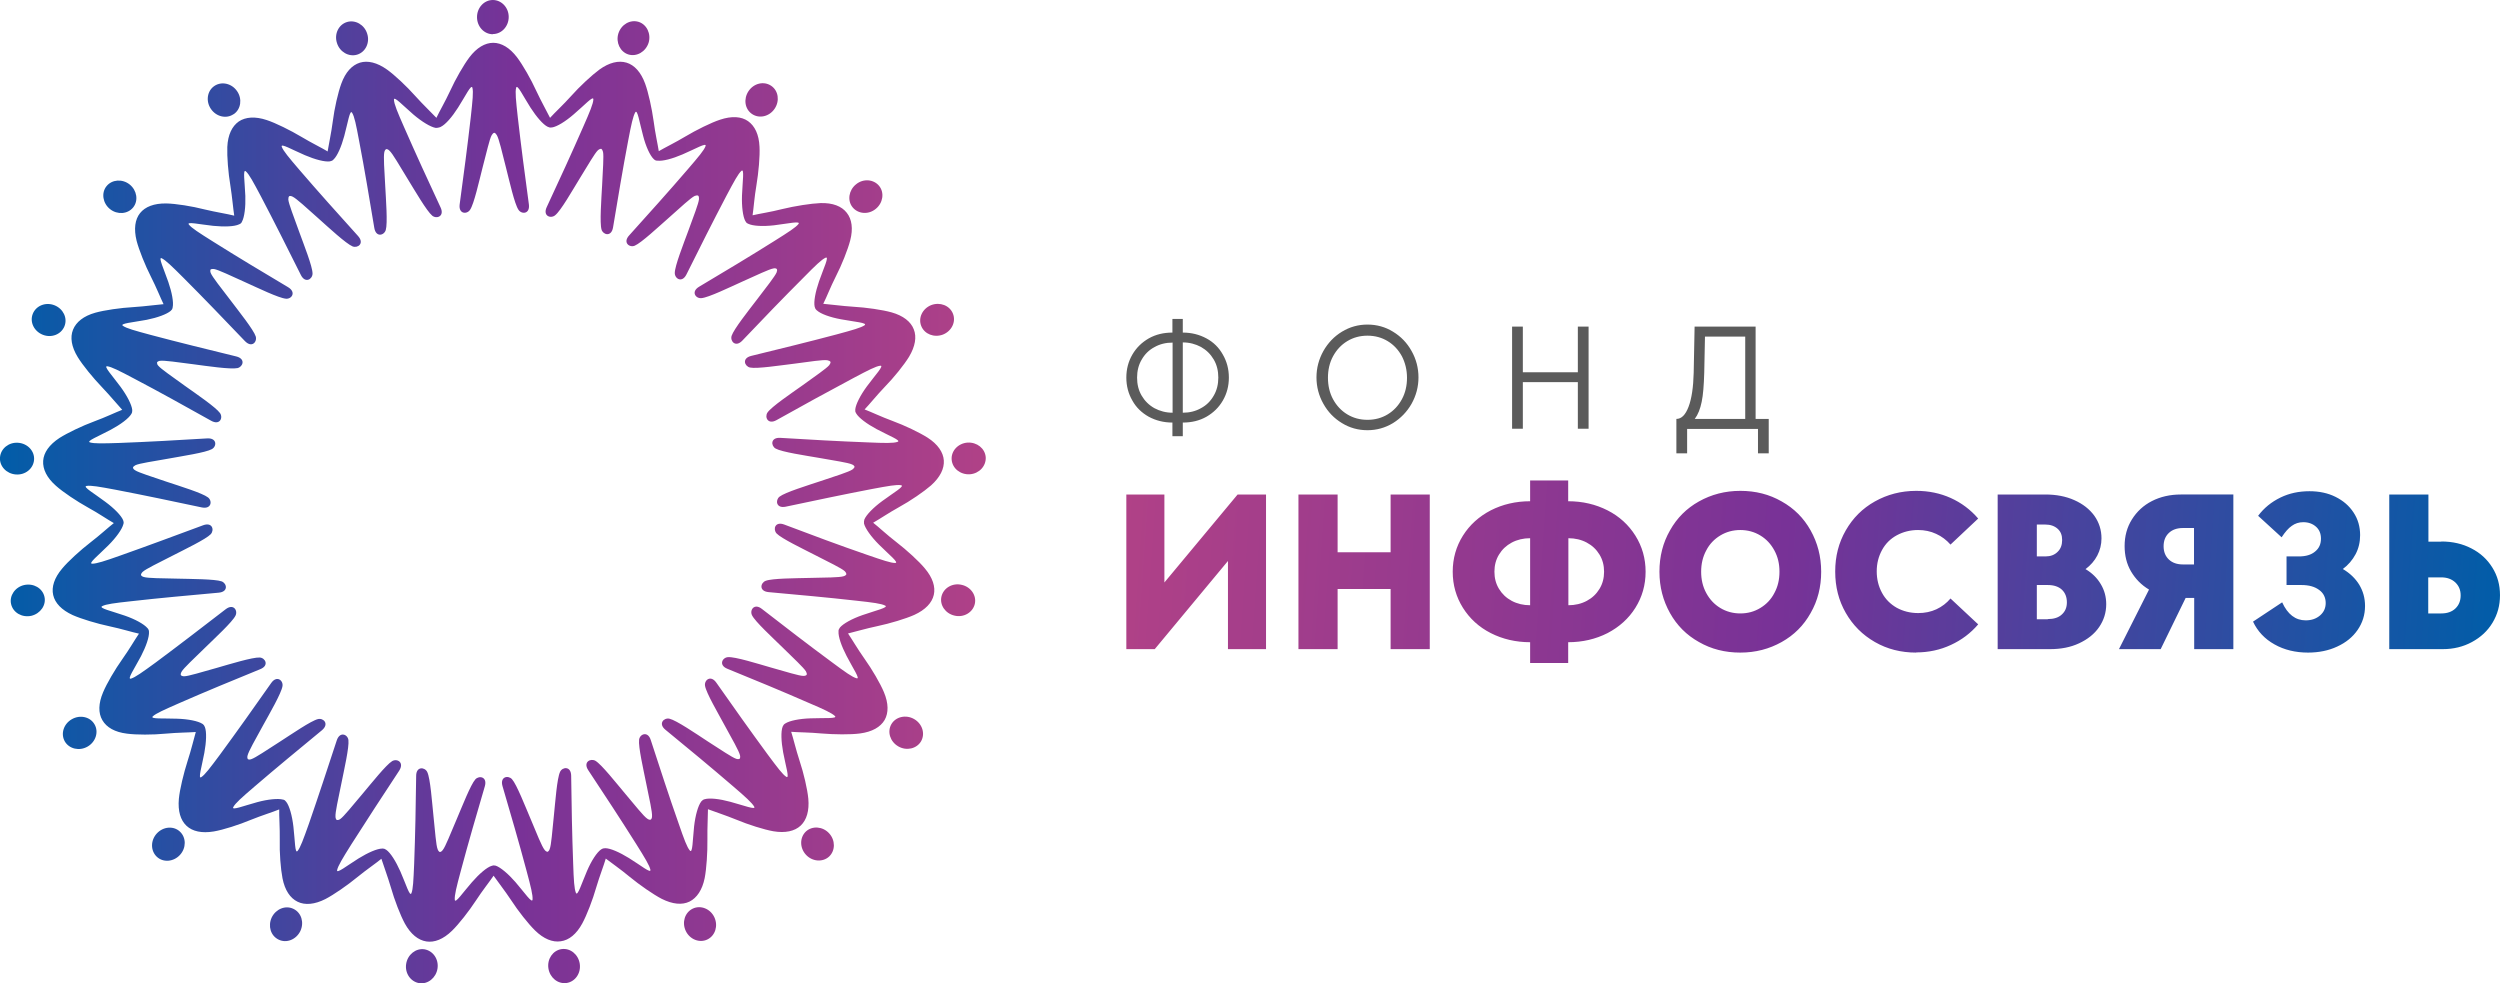 <?xml version="1.0" encoding="UTF-8"?> <svg xmlns="http://www.w3.org/2000/svg" xmlns:xlink="http://www.w3.org/1999/xlink" id="_Слой_2" data-name="Слой 2" viewBox="0 0 137.26 53.98"><defs><style> .cls-1 { fill: #5b5b5b; } .cls-2 { fill: url(#_Безымянный_градиент_7-2); } .cls-2, .cls-3 { fill-rule: evenodd; } .cls-3 { fill: url(#_Безымянный_градиент_7); } </style><linearGradient id="_Безымянный_градиент_7" data-name="Безымянный градиент 7" x1="137.16" y1="34.17" x2="61.72" y2="28.88" gradientUnits="userSpaceOnUse"><stop offset="0" stop-color="#015da8"></stop><stop offset=".52" stop-color="#783297"></stop><stop offset="1" stop-color="#b04187"></stop></linearGradient><linearGradient id="_Безымянный_градиент_7-2" data-name="Безымянный градиент 7" x1="0" y1="26.99" x2="54.12" y2="26.99" xlink:href="#_Безымянный_градиент_7"></linearGradient></defs><g id="_Слой_1-2" data-name="Слой 1"><g><path class="cls-1" d="M95.82,23v-4.52h-2.21l-.04,1.98c-.02.68-.06,1.22-.14,1.6-.08.39-.2.7-.38.94h2.77ZM96.4,23h.71v1.89h-.59v-1.34h-3.89v1.34h-.59v-1.89c.28,0,.5-.22.67-.67.17-.45.26-1.07.28-1.86l.05-2.54h3.35v5.07ZM86.63,20.44v-2.51h.59v5.61h-.59v-2.56h-3.02v2.56h-.59v-5.61h.59v2.51h3.02ZM75.08,23.05c.41,0,.78-.1,1.11-.3.33-.2.59-.48.78-.83.19-.35.28-.75.28-1.18s-.1-.83-.28-1.18c-.19-.35-.45-.63-.78-.83-.33-.2-.7-.3-1.11-.3s-.78.1-1.11.3c-.33.2-.59.48-.78.83-.19.35-.28.75-.28,1.18s.09.83.28,1.18c.19.35.45.63.78.83.33.2.7.3,1.11.3ZM75.08,23.62c-.51,0-.98-.13-1.4-.39-.43-.26-.77-.61-1.02-1.06-.25-.44-.38-.93-.38-1.45s.13-1,.38-1.45c.25-.44.59-.8,1.02-1.06.43-.26.89-.39,1.4-.39s.98.13,1.4.39c.43.26.77.61,1.02,1.06.25.44.38.93.38,1.45s-.13,1-.38,1.45c-.25.44-.6.8-1.02,1.06-.43.26-.9.39-1.4.39ZM64.94,22.66c.37,0,.7-.08,1-.25.3-.16.53-.39.7-.69.17-.29.25-.62.25-.99s-.08-.7-.25-.99c-.17-.29-.4-.52-.7-.69-.3-.16-.63-.25-1-.25v3.85ZM62.43,20.73c0,.37.08.7.25.99.17.29.4.52.7.69.3.16.63.25,1,.25v-3.85c-.37,0-.7.08-1,.25-.3.16-.53.39-.7.69-.17.29-.25.62-.25.99ZM64.94,18.26c.48,0,.91.11,1.3.32.39.21.69.51.9.89.22.38.33.8.33,1.26s-.11.88-.33,1.26c-.22.38-.52.67-.9.89-.39.22-.82.32-1.3.32v.75h-.57v-.75c-.48,0-.91-.11-1.3-.32-.39-.22-.69-.51-.9-.89-.22-.38-.33-.8-.33-1.26s.11-.88.33-1.26c.22-.38.52-.67.9-.89.39-.22.82-.32,1.3-.32v-.75h.57v.75Z"></path><path class="cls-3" d="M76.35,30.32v-3.17h2.15v8.49h-2.15v-3.3h-2.91v3.3h-2.15v-8.49h2.15v3.17h2.91ZM86.11,33.23c.37,0,.71-.08,1.01-.24.3-.16.53-.38.7-.66.17-.28.25-.59.25-.94s-.08-.66-.25-.94c-.17-.28-.4-.5-.7-.66-.3-.16-.64-.24-1.01-.24v3.68ZM82.05,31.39c0,.35.08.66.25.94.17.28.4.5.7.66.3.16.64.24,1.01.24v-3.68c-.37,0-.71.08-1.01.24-.3.16-.53.38-.7.66-.17.28-.25.59-.25.94ZM90.35,31.39c0,.73-.19,1.39-.56,1.98-.37.59-.88,1.05-1.53,1.39-.65.33-1.37.5-2.16.5v1.14h-2.09v-1.14c-.79,0-1.51-.17-2.16-.5-.65-.33-1.16-.8-1.53-1.39-.37-.59-.56-1.25-.56-1.98s.19-1.39.56-1.98c.37-.59.88-1.05,1.53-1.39.65-.33,1.37-.5,2.16-.5v-1.14h2.09v1.14c.79,0,1.51.17,2.16.5.65.33,1.16.8,1.53,1.39.37.59.56,1.25.56,1.98ZM95.55,33.68c.41,0,.77-.1,1.1-.3.33-.2.59-.47.77-.82.19-.35.28-.73.28-1.17s-.09-.82-.28-1.17c-.19-.35-.44-.62-.77-.82-.33-.2-.7-.3-1.1-.3s-.77.1-1.1.3c-.33.2-.59.47-.77.82-.19.35-.28.74-.28,1.17s.09.82.28,1.17c.19.35.44.62.77.82.33.2.7.3,1.1.3ZM95.55,35.83c-.84,0-1.59-.19-2.27-.58-.68-.38-1.21-.91-1.59-1.59-.38-.68-.58-1.43-.58-2.27s.19-1.59.58-2.27c.38-.68.91-1.21,1.59-1.59.68-.38,1.43-.58,2.27-.58s1.59.19,2.27.58c.68.38,1.21.91,1.59,1.59.38.68.58,1.43.58,2.27s-.19,1.59-.58,2.27c-.38.68-.91,1.21-1.59,1.59-.68.38-1.43.58-2.27.58ZM105.21,35.83c-.84,0-1.59-.19-2.27-.58-.68-.39-1.21-.92-1.6-1.6-.39-.68-.58-1.43-.58-2.27s.19-1.58.58-2.26c.39-.68.92-1.21,1.6-1.59.68-.38,1.43-.58,2.27-.58.68,0,1.31.13,1.89.39.58.26,1.09.64,1.51,1.13l-1.52,1.43c-.22-.25-.48-.45-.79-.59-.3-.14-.63-.21-.99-.21-.43,0-.82.1-1.17.29-.35.19-.62.46-.81.81-.19.35-.29.73-.29,1.17s.1.83.29,1.18c.19.35.46.62.81.82.35.19.74.29,1.18.29.36,0,.7-.07,1-.21.3-.14.56-.34.77-.59l1.52,1.42c-.41.48-.91.86-1.5,1.13-.58.27-1.22.41-1.9.41ZM112.43,33.99c.33,0,.59-.08.77-.25.19-.17.28-.39.28-.67s-.09-.52-.27-.69c-.18-.17-.44-.26-.78-.26h-.6v1.88h.6ZM111.83,28.8v1.75h.47c.28,0,.5-.08.67-.25.17-.16.25-.38.25-.65s-.08-.47-.25-.62c-.17-.15-.39-.23-.67-.23h-.47ZM114.51,31.25c.35.21.63.48.83.82.2.33.3.7.3,1.1,0,.46-.13.88-.39,1.26-.26.38-.63.67-1.1.89-.47.22-1,.32-1.59.32h-2.88v-8.49h2.62c.59,0,1.12.1,1.59.31.47.21.83.49,1.1.86.26.37.39.78.39,1.24,0,.34-.08.65-.23.94-.15.29-.37.54-.65.75ZM120.46,30.99v-2h-.61c-.32,0-.58.09-.77.27-.19.18-.29.42-.29.73s.1.55.29.73c.19.18.45.27.77.27h.61ZM122.62,27.15v8.49h-2.15v-2.81h-.47l-1.37,2.81h-2.29l1.65-3.27c-.42-.25-.75-.59-.99-1-.24-.41-.35-.88-.35-1.39,0-.54.13-1.03.4-1.46.27-.43.63-.77,1.1-1.01.47-.24,1-.36,1.59-.36h2.89ZM128.63,31.24c.39.23.69.52.9.86.21.35.32.73.32,1.17,0,.49-.14.93-.41,1.32-.27.39-.64.69-1.12.91-.47.22-1.01.33-1.6.33-.69,0-1.31-.15-1.84-.45-.54-.3-.93-.72-1.18-1.25l1.6-1.06c.3.66.73.99,1.29.99.32,0,.58-.09.79-.27.21-.18.31-.41.31-.68,0-.3-.12-.55-.36-.72-.24-.18-.56-.27-.97-.27h-.82v-1.57h.68c.38,0,.68-.09.89-.27.22-.18.32-.41.32-.71,0-.27-.09-.49-.27-.65-.18-.16-.41-.25-.7-.25-.24,0-.45.07-.63.2-.19.13-.37.34-.56.63l-1.29-1.18c.32-.43.73-.76,1.22-1,.49-.24,1.02-.35,1.6-.35.53,0,1.01.1,1.43.31.42.21.75.49.99.86.24.36.36.78.36,1.24,0,.38-.08.73-.25,1.05-.17.32-.41.6-.71.82ZM134.04,33.68c.32,0,.58-.09.77-.27.19-.18.29-.42.29-.72s-.1-.53-.3-.72c-.2-.18-.45-.27-.77-.27h-.71v1.98h.71ZM134.04,29.73c.62,0,1.17.13,1.65.38.49.25.87.6,1.15,1.05.28.45.42.95.42,1.52s-.14,1.06-.41,1.51c-.27.45-.65.8-1.13,1.06-.48.26-1.01.39-1.6.39h-2.94v-8.49h2.15v2.59h.71ZM63.93,31.98l4.02-4.83h1.56v8.49h-2.09v-4.84l-4.02,4.84h-1.56v-8.49h2.09v4.83Z"></path><path class="cls-2" d="M34.5,2.99h0c.46.14.95-.15,1.11-.64.15-.49-.1-1.01-.55-1.15h0c-.46-.14-.95.14-1.11.64-.15.49.1,1.01.55,1.15M41.29,6.26h0c.4.27.95.14,1.24-.29.29-.43.21-.99-.19-1.26h0c-.4-.27-.95-.14-1.24.29-.29.43-.21.99.19,1.26ZM46.81,11.38h0c.3.37.87.42,1.27.09.4-.32.49-.89.19-1.26h0c-.3-.37-.87-.42-1.27-.09-.4.32-.49.89-.19,1.26ZM50.58,17.9h0c.18.45.71.65,1.19.47.48-.19.73-.7.55-1.15h0c-.18-.45-.71-.65-1.19-.47-.48.19-.73.7-.55,1.15ZM52.25,25.24h0c.04.48.48.83,1,.8.52-.04.9-.46.87-.94h0c-.04-.48-.48-.83-1-.8-.52.04-.91.46-.87.94ZM51.69,32.75h0c-.11.47.22.94.72,1.05.5.12,1-.17,1.11-.64h0c.11-.47-.22-.94-.72-1.05-.5-.12-1,.17-1.11.64ZM48.94,39.76h0c-.24.42-.07.96.38,1.22.45.26,1.01.13,1.25-.28h0c.24-.42.07-.96-.38-1.22-.45-.26-1.01-.13-1.25.28ZM44.25,45.65h0c-.35.33-.35.9,0,1.28.35.38.92.42,1.27.1h0c.35-.33.35-.9,0-1.28-.35-.38-.92-.42-1.27-.1ZM38.03,49.89h0c-.43.21-.6.75-.38,1.22.22.47.76.68,1.19.47h0c.43-.21.6-.75.38-1.22-.22-.47-.76-.68-1.19-.47ZM30.83,52.11h0c-.47.07-.8.54-.72,1.06.08.51.52.87,1,.8h0c.47-.07.8-.54.72-1.06-.08-.51-.52-.87-1-.8ZM23.3,52.12h0c-.47-.07-.92.29-1,.8-.08.51.24.98.72,1.06h0c.47.07.92-.29,1-.8.08-.51-.24-.98-.72-1.06ZM16.11,49.9h0c-.43-.21-.96,0-1.19.47-.22.47-.06,1.01.38,1.22h0c.43.21.96,0,1.19-.47.22-.47.06-1.01-.38-1.22ZM9.88,45.66h0c-.35-.33-.92-.28-1.27.1-.35.38-.35.95,0,1.28h0c.35.33.92.28,1.27-.1.35-.38.35-.95,0-1.28ZM5.19,39.77h0c-.24-.42-.8-.54-1.25-.28-.45.26-.62.8-.38,1.22h0c.24.41.8.54,1.25.28.45-.26.62-.81.38-1.22ZM2.44,32.76h0c-.11-.47-.6-.75-1.11-.64-.5.11-.83.59-.72,1.05h0c.11.47.6.75,1.11.64.5-.12.83-.59.72-1.05ZM1.87,25.25h0c.04-.48-.35-.9-.87-.94-.52-.04-.96.32-1,.8h0c-.04.48.35.9.87.94.52.04.96-.32,1-.8ZM3.54,17.91h0c.18-.45-.07-.96-.55-1.15-.48-.19-1.01.02-1.19.47h0c-.18.45.07.96.55,1.15.48.19,1.01-.02,1.19-.47ZM7.31,11.39h0c.3-.37.21-.94-.19-1.26-.4-.32-.97-.28-1.27.09h0c-.3.37-.21.94.19,1.26.4.32.97.28,1.27-.09ZM12.83,6.27h0c.4-.27.48-.84.19-1.26-.29-.43-.85-.56-1.25-.29h0c-.4.27-.48.84-.19,1.26.29.43.85.56,1.24.29ZM24.1,7s-.11.03-.19.02c-.27-.05-.74-.33-1.21-.73-.58-.5-1.09-1.05-1.07-.81.01.24.19.67.56,1.51.64,1.46,1.31,2.92,2,4.4.23.49-.22.65-.46.45-.3-.25-.95-1.37-1.35-2.02-.45-.73-.82-1.39-1-1.55-.06-.06-.12-.09-.18-.08-.05.03-.08.08-.1.17-.05.23,0,.99.05,1.84.04.76.14,2.06.03,2.43-.09.3-.54.42-.63-.12-.27-1.61-.53-3.2-.83-4.76-.17-.91-.26-1.36-.39-1.56-.12-.2-.23.54-.43,1.28-.16.59-.38,1.09-.58,1.28-.01,0-.02.02-.03.03-.04.04-.09.06-.18.08-.27.04-.81-.1-1.37-.34-.7-.3-1.35-.68-1.27-.46.08.22.38.58.98,1.28,1.04,1.21,2.11,2.4,3.21,3.62.36.4-.01.68-.3.57-.36-.15-1.31-1.03-1.88-1.54-.64-.57-1.2-1.09-1.41-1.19-.08-.04-.14-.05-.19-.03-.04.04-.05.1-.05.19.02.23.3.94.59,1.75.26.72.74,1.92.74,2.31,0,.31-.4.56-.64.08-.73-1.46-1.45-2.9-2.19-4.31-.43-.81-.65-1.22-.83-1.38-.18-.16-.06.58-.03,1.35.02.61-.05,1.16-.18,1.4,0,.01-.01.02-.02.04-.02.05-.07.09-.15.12-.25.12-.8.14-1.41.08-.76-.08-1.49-.25-1.34-.07.15.19.54.44,1.32.93,1.35.85,2.72,1.67,4.13,2.51.46.28.19.66-.12.63-.39-.03-1.56-.6-2.25-.91-.78-.35-1.46-.68-1.7-.72-.08-.01-.15,0-.19.03-.02.05-.02.11.01.19.09.22.56.81,1.08,1.49.46.61,1.27,1.62,1.39,1.99.09.3-.21.65-.59.26-1.13-1.18-2.24-2.34-3.37-3.47-.65-.65-.98-.97-1.2-1.08-.21-.1.11.58.36,1.3.2.58.3,1.12.24,1.39,0,.01,0,.03-.01.04,0,.05-.04.11-.1.16-.21.18-.72.37-1.32.49-.75.14-1.5.2-1.3.33.2.14.64.26,1.53.5,1.54.41,3.1.79,4.69,1.18.53.13.37.57.07.64-.38.08-1.67-.11-2.42-.21-.85-.11-1.6-.22-1.83-.19-.08.01-.14.04-.17.09,0,.05.01.12.07.18.15.18.78.61,1.47,1.11.62.44,1.69,1.17,1.92,1.49.18.26-.01.69-.49.42-1.43-.8-2.83-1.58-4.24-2.32-.81-.43-1.23-.64-1.46-.67-.23-.03.28.52.73,1.13.36.49.61.98.64,1.26,0,.01,0,.03,0,.04,0,.05,0,.11-.05.19-.14.24-.58.57-1.12.86-.67.36-1.37.63-1.15.7.23.07.69.06,1.61.03,1.59-.06,3.19-.15,4.83-.25.54-.03.53.44.25.59-.34.19-1.62.38-2.38.52-.84.15-1.6.26-1.81.36-.08.04-.12.08-.14.13,0,.05.05.11.12.15.19.13.92.35,1.73.63.72.24,1.96.62,2.27.86.25.19.19.66-.34.55-1.6-.34-3.17-.67-4.73-.97-.91-.17-1.36-.25-1.6-.21-.23.04.42.41,1.03.87.49.36.88.76.98,1.01,0,.01.01.03.01.04.02.05.03.11,0,.19-.07.27-.39.72-.82,1.15-.54.54-1.13,1.01-.89,1.01.24,0,.68-.14,1.55-.45,1.5-.53,3-1.09,4.54-1.66.51-.19.63.26.42.49-.27.28-1.44.84-2.12,1.19-.76.39-1.45.72-1.62.88-.06.06-.09.12-.09.17.02.05.08.09.16.11.22.07.99.07,1.84.09.76.02,2.06.02,2.43.15.29.11.38.57-.16.62-1.63.15-3.23.29-4.81.47-.92.1-1.38.16-1.59.27-.21.11.52.27,1.24.52.58.2,1.06.47,1.24.68,0,.01.02.02.03.03.03.04.06.1.06.18.02.28-.16.8-.44,1.34-.36.68-.78,1.29-.55,1.23.23-.07.61-.34,1.35-.88,1.28-.95,2.55-1.93,3.85-2.93.43-.33.68.07.54.35-.17.35-1.13,1.23-1.67,1.76-.61.6-1.17,1.11-1.29,1.32-.04.07-.06.14-.04.19.04.04.1.06.18.06.23,0,.96-.23,1.79-.46.73-.21,1.97-.59,2.36-.57.31.02.53.44.03.64-1.52.62-3,1.23-4.46,1.87-.84.37-1.27.56-1.44.72-.17.16.58.1,1.34.13.61.02,1.15.13,1.38.28.01,0,.02.02.03.02.04.03.08.08.11.16.1.26.08.81-.03,1.41-.14.75-.36,1.47-.17,1.34.2-.13.48-.5,1.03-1.24.94-1.28,1.87-2.59,2.81-3.93.31-.44.67-.14.62.17-.06.39-.71,1.51-1.08,2.18-.41.75-.79,1.41-.84,1.64-.02.08-.01.15.02.19.05.03.11.03.19,0,.22-.07.85-.5,1.57-.96.64-.41,1.71-1.15,2.09-1.24.3-.07.63.26.22.61-1.26,1.04-2.5,2.06-3.71,3.1-.7.6-1.05.91-1.16,1.12-.12.21.58-.07,1.32-.27.59-.16,1.14-.21,1.4-.14.01,0,.03,0,.04.01.05.01.1.05.15.12.17.22.32.75.39,1.36.09.76.08,1.51.23,1.33.15-.18.31-.62.62-1.49.52-1.5,1.02-3.03,1.53-4.58.17-.51.6-.33.64-.02.05.39-.24,1.65-.39,2.4-.17.84-.34,1.58-.32,1.81,0,.08.03.15.07.18.05.01.12,0,.19-.05.19-.13.67-.73,1.22-1.38.49-.58,1.3-1.6,1.63-1.8.27-.16.68.06.39.52-.9,1.37-1.78,2.71-2.63,4.05-.49.78-.73,1.18-.78,1.41-.05.23.54-.24,1.18-.64.52-.32,1.02-.54,1.3-.54.01,0,.03,0,.04,0,.05,0,.11.02.18.07.23.16.52.62.77,1.18.31.7.52,1.42.61,1.2.09-.22.11-.68.15-1.61.06-1.59.09-3.19.11-4.83,0-.54.48-.49.61-.21.17.35.26,1.65.34,2.41.09.85.14,1.61.23,1.83.03.08.07.13.12.15.05,0,.11-.04.16-.11.15-.18.42-.89.76-1.68.3-.7.77-1.91,1.03-2.2.21-.23.67-.14.52.38-.46,1.57-.91,3.11-1.32,4.65-.24.89-.35,1.34-.33,1.58.02.24.44-.39.94-.96.4-.46.82-.82,1.08-.9.01,0,.03,0,.04-.01.05-.02.11-.02.19,0,.26.09.68.44,1.08.9.5.58.92,1.2.94.96.02-.24-.09-.69-.33-1.58-.41-1.54-.86-3.08-1.32-4.65-.15-.52.31-.61.52-.38.26.29.73,1.5,1.03,2.2.33.79.61,1.5.76,1.68.05.07.11.1.16.11.05-.02.09-.07.12-.15.09-.22.14-.98.23-1.83.08-.76.17-2.05.34-2.41.13-.28.6-.33.61.21.02,1.64.05,3.24.11,4.83.03.92.06,1.38.15,1.6.09.22.31-.5.61-1.2.24-.56.54-1.02.77-1.18.01,0,.02-.02.04-.02.04-.03.1-.05.19-.05.28,0,.78.22,1.3.54.65.4,1.23.88,1.18.64-.05-.23-.29-.63-.78-1.41-.85-1.35-1.73-2.69-2.63-4.05-.3-.45.12-.67.39-.52.34.2,1.14,1.22,1.63,1.8.55.65,1.02,1.25,1.22,1.38.07.05.13.07.19.05.04-.03.07-.09.07-.18.02-.23-.15-.98-.32-1.81-.15-.75-.44-2.01-.39-2.4.04-.31.48-.49.64.02.51,1.56,1,3.08,1.53,4.58.3.87.46,1.31.62,1.49.15.18.15-.57.23-1.33.07-.61.22-1.14.39-1.36,0-.01.02-.02.03-.03.03-.04.08-.08.16-.1.27-.08.81-.02,1.4.14.74.2,1.44.47,1.32.27-.12-.21-.46-.52-1.16-1.12-1.21-1.04-2.44-2.06-3.71-3.1-.42-.34-.09-.68.22-.61.38.09,1.45.82,2.09,1.24.72.46,1.35.89,1.57.96.08.03.15.02.19,0,.03-.04.04-.11.02-.19-.05-.23-.43-.89-.84-1.64-.36-.67-1.02-1.79-1.08-2.18-.05-.31.31-.61.62-.17.94,1.34,1.87,2.65,2.81,3.93.55.74.83,1.11,1.03,1.24.2.13-.03-.59-.17-1.34-.11-.6-.13-1.15-.03-1.41,0-.01.01-.03.02-.04.02-.05.06-.1.13-.14.23-.15.77-.26,1.38-.28.76-.03,1.51.03,1.34-.13-.17-.16-.59-.36-1.44-.72-1.46-.64-2.94-1.25-4.46-1.87-.5-.2-.28-.62.03-.64.39-.03,1.63.36,2.36.57.82.23,1.55.46,1.78.46.08,0,.15-.02.18-.06.02-.05,0-.12-.04-.19-.12-.2-.68-.72-1.29-1.32-.54-.53-1.5-1.41-1.67-1.76-.14-.28.12-.68.54-.35,1.29,1,2.56,1.98,3.85,2.93.74.55,1.12.82,1.35.88.23.07-.2-.55-.55-1.23-.28-.54-.46-1.06-.44-1.34,0-.01,0-.03,0-.04,0-.05.03-.11.08-.18.18-.21.66-.48,1.24-.68.72-.25,1.45-.42,1.24-.52-.21-.11-.67-.17-1.59-.27-1.58-.18-3.18-.32-4.81-.47-.54-.05-.45-.51-.16-.62.36-.14,1.66-.14,2.43-.16.85-.02,1.62-.02,1.84-.09.08-.02.14-.06.16-.11,0-.05-.03-.11-.09-.17-.17-.16-.86-.49-1.62-.88-.68-.35-1.85-.91-2.12-1.19-.21-.23-.09-.68.42-.49,1.53.58,3.03,1.14,4.54,1.66.87.3,1.31.45,1.55.45.24,0-.35-.47-.89-1.01-.43-.43-.75-.88-.82-1.15,0-.01,0-.03,0-.04-.01-.05,0-.11.02-.19.11-.26.49-.65.98-1.01.61-.45,1.27-.83,1.03-.87-.24-.04-.69.04-1.6.21-1.56.3-3.13.63-4.73.97-.53.11-.58-.36-.34-.55.31-.24,1.55-.62,2.27-.86.81-.27,1.54-.5,1.73-.63.07-.05.11-.1.12-.15-.01-.05-.06-.1-.14-.13-.21-.1-.97-.21-1.81-.36-.75-.13-2.04-.32-2.38-.51-.27-.15-.29-.62.25-.59,1.63.1,3.23.19,4.83.25.92.04,1.38.05,1.61-.03.23-.07-.48-.34-1.15-.7-.54-.29-.98-.62-1.12-.86,0-.01-.01-.02-.02-.04-.03-.04-.04-.11-.03-.19.03-.28.28-.77.64-1.26.45-.61.97-1.16.73-1.13-.24.03-.65.24-1.46.67-1.41.75-2.81,1.52-4.24,2.32-.47.26-.66-.17-.49-.42.22-.32,1.3-1.05,1.92-1.49.69-.5,1.32-.93,1.47-1.11.05-.07.08-.13.07-.18-.03-.05-.09-.07-.17-.09-.23-.04-.99.08-1.83.19-.76.09-2.04.29-2.42.21-.3-.07-.46-.51.07-.64,1.59-.39,3.15-.77,4.69-1.18.89-.24,1.34-.37,1.53-.5.19-.14-.56-.19-1.3-.33-.6-.11-1.12-.3-1.32-.49-.01,0-.02-.02-.03-.03-.04-.03-.07-.09-.09-.17-.06-.27.04-.81.24-1.39.25-.72.58-1.4.36-1.3-.22.1-.55.42-1.2,1.08-1.13,1.13-2.24,2.28-3.37,3.47-.37.39-.68.04-.59-.26.12-.37.93-1.39,1.39-1.99.52-.68.99-1.28,1.08-1.49.03-.08.04-.14.01-.19-.04-.04-.11-.05-.19-.03-.23.04-.92.37-1.7.72-.69.31-1.86.88-2.25.91-.31.03-.59-.35-.12-.63,1.41-.84,2.78-1.66,4.13-2.51.78-.49,1.17-.74,1.32-.93.15-.19-.59-.02-1.34.07-.61.07-1.16.04-1.41-.08-.01,0-.03-.01-.04-.02-.05-.02-.09-.06-.13-.14-.13-.24-.2-.79-.18-1.4.03-.76.14-1.5-.03-1.35-.18.16-.4.57-.83,1.38-.74,1.41-1.46,2.84-2.19,4.31-.24.48-.64.24-.64-.08,0-.39.48-1.6.74-2.31.29-.8.57-1.51.59-1.75,0-.08,0-.15-.05-.19-.05-.02-.12-.01-.19.02-.21.1-.77.62-1.41,1.19-.57.5-1.52,1.39-1.88,1.54-.29.12-.67-.17-.3-.57,1.1-1.22,2.17-2.41,3.21-3.62.6-.7.9-1.05.98-1.28.08-.22-.57.16-1.27.46-.56.24-1.09.38-1.37.34-.01,0-.03,0-.04,0-.05,0-.11-.03-.17-.09-.2-.19-.43-.69-.58-1.28-.2-.74-.31-1.48-.43-1.28-.12.21-.22.66-.39,1.56-.3,1.57-.56,3.15-.83,4.76-.09.53-.54.41-.63.12-.11-.37-.01-1.67.03-2.43.04-.85.1-1.61.05-1.84-.02-.08-.05-.14-.1-.17-.05,0-.11.02-.18.08-.17.16-.55.82-1,1.55-.4.65-1.04,1.78-1.35,2.02-.24.2-.69.04-.46-.45.69-1.48,1.36-2.94,2-4.4.37-.84.55-1.27.56-1.51.01-.24-.49.32-1.07.81-.46.4-.93.69-1.21.73-.01,0-.03,0-.04,0-.05.01-.11,0-.19-.04-.25-.12-.61-.54-.94-1.05-.41-.64-.73-1.32-.79-1.09-.06.23-.01.69.09,1.61.18,1.58.39,3.17.61,4.79.07.54-.4.56-.57.3-.22-.32-.5-1.59-.69-2.33-.21-.83-.38-1.57-.5-1.77-.04-.07-.09-.12-.14-.13-.05.01-.1.06-.14.13-.12.2-.28.95-.5,1.77-.19.74-.47,2.01-.69,2.33-.17.26-.64.24-.57-.3.22-1.62.43-3.21.61-4.79.1-.92.15-1.38.09-1.61-.06-.23-.38.45-.79,1.09-.33.52-.69.93-.94,1.05-.01,0-.02.01-.04.02ZM17.99,8.3c.06-.39.2-1,.28-1.63.09-.72.29-1.59.47-2.08.23-.63.58-1.01,1.02-1.15h0c.43-.13.94-.01,1.49.38.42.3,1.08.92,1.56,1.46.42.47.88.9,1.15,1.19.17-.36.48-.89.75-1.47.3-.66.75-1.44,1.06-1.85.4-.53.86-.8,1.31-.8h0c.45,0,.91.27,1.31.8.31.41.76,1.19,1.06,1.85.27.58.58,1.12.75,1.47.26-.29.72-.71,1.15-1.19.48-.54,1.14-1.15,1.56-1.46.54-.39,1.05-.51,1.49-.38h0c.43.13.79.52,1.02,1.15.18.49.37,1.36.47,2.08.08.63.22,1.24.28,1.63.34-.2.9-.47,1.45-.8.62-.37,1.43-.77,1.92-.93.63-.21,1.16-.18,1.53.08.37.26.6.73.63,1.4.03.52-.05,1.41-.17,2.13-.11.63-.15,1.25-.21,1.64.38-.09,1-.18,1.62-.34.7-.17,1.59-.31,2.11-.33.67-.02,1.16.17,1.44.53.28.35.36.87.19,1.52-.13.5-.46,1.34-.79,1.98-.29.57-.51,1.15-.69,1.5.39.03,1.01.12,1.64.16.72.04,1.61.17,2.11.31.64.18,1.06.51,1.22.93h0c.17.42.08.94-.26,1.51-.27.44-.83,1.14-1.34,1.66-.44.46-.83.95-1.1,1.23.37.14.93.41,1.53.63.68.25,1.49.64,1.93.92.56.36.86.8.89,1.25h0c.03.45-.2.92-.7,1.37-.39.34-1.13.85-1.77,1.2-.56.31-1.07.66-1.41.85.31.24.76.67,1.27,1.06.57.44,1.24,1.05,1.57,1.45.43.51.59,1.01.49,1.45h0c-.1.44-.46.82-1.07,1.1-.47.21-1.33.47-2.04.62-.62.13-1.22.31-1.6.4.22.32.53.86.9,1.38.42.59.87,1.36,1.07,1.84.26.62.26,1.14.04,1.53h0c-.23.39-.68.65-1.35.74-.52.07-1.41.06-2.13,0-.63-.06-1.26-.06-1.65-.09.12.37.26.98.46,1.59.23.69.43,1.56.48,2.08.06.66-.09,1.17-.42,1.48h0c-.33.31-.85.42-1.5.31-.51-.09-1.37-.36-2.04-.64-.59-.24-1.18-.43-1.55-.57,0,.39-.04,1.01-.03,1.65.01.72-.05,1.62-.15,2.13-.13.65-.43,1.09-.83,1.29h0c-.41.2-.93.15-1.53-.15-.46-.24-1.2-.75-1.76-1.21-.49-.41-1-.76-1.31-1-.11.38-.34.96-.52,1.57-.2.7-.52,1.53-.77,1.99-.32.59-.73.92-1.18.98h0c-.45.07-.94-.13-1.41-.59-.37-.36-.93-1.07-1.32-1.67-.35-.53-.74-1.02-.96-1.34-.22.33-.61.81-.96,1.35-.4.61-.95,1.31-1.32,1.67-.48.47-.97.66-1.41.59h0c-.45-.07-.86-.4-1.18-.98-.25-.46-.57-1.29-.77-1.99-.18-.61-.4-1.19-.52-1.57-.3.25-.82.6-1.31,1-.56.46-1.3.97-1.76,1.21-.59.3-1.12.35-1.53.15h0c-.41-.2-.7-.63-.83-1.29-.1-.51-.17-1.4-.15-2.13.01-.64-.04-1.26-.03-1.65-.36.15-.96.33-1.55.57-.67.28-1.52.55-2.04.64-.66.11-1.17,0-1.5-.31h0c-.33-.31-.48-.81-.42-1.48.05-.52.26-1.39.48-2.08.2-.61.34-1.21.45-1.59-.39.03-1.01.03-1.65.09-.72.07-1.62.07-2.13,0-.66-.08-1.12-.34-1.35-.74h0c-.23-.39-.22-.92.04-1.53.2-.48.65-1.25,1.07-1.84.37-.52.68-1.06.9-1.38-.38-.08-.98-.27-1.6-.4-.71-.15-1.57-.41-2.04-.62-.61-.28-.97-.66-1.07-1.1h0c-.1-.44.06-.94.49-1.45.33-.4,1-1.01,1.57-1.45.51-.39.96-.81,1.27-1.05-.34-.19-.86-.55-1.41-.85-.63-.35-1.38-.85-1.77-1.2-.5-.44-.73-.91-.7-1.37h0c.03-.45.33-.88.89-1.25.44-.28,1.25-.67,1.93-.92.6-.22,1.16-.49,1.52-.63-.27-.29-.66-.77-1.1-1.23-.5-.52-1.07-1.22-1.34-1.66-.35-.57-.43-1.09-.26-1.51h0c.17-.42.58-.75,1.22-.93.5-.14,1.39-.27,2.11-.31.64-.04,1.25-.13,1.64-.16-.17-.35-.4-.93-.69-1.5-.33-.65-.66-1.48-.79-1.98-.16-.65-.09-1.17.19-1.52h0c.28-.35.77-.54,1.44-.53.52.01,1.41.15,2.11.33.62.15,1.23.24,1.62.34-.06-.39-.11-1.01-.21-1.64-.12-.71-.19-1.61-.17-2.13.03-.67.26-1.14.63-1.4h0c.37-.25.9-.29,1.53-.08.49.16,1.3.56,1.92.93.55.33,1.11.6,1.44.8ZM19.61,3h0c.46-.14.71-.66.55-1.15-.15-.49-.65-.78-1.11-.64h0c-.46.14-.71.66-.55,1.15.15.49.65.78,1.11.64ZM27.06,1.87h0c.48,0,.87-.42.87-.94S27.53,0,27.06,0h0c-.48,0-.87.42-.87.94s.39.94.87.94Z"></path></g></g></svg> 